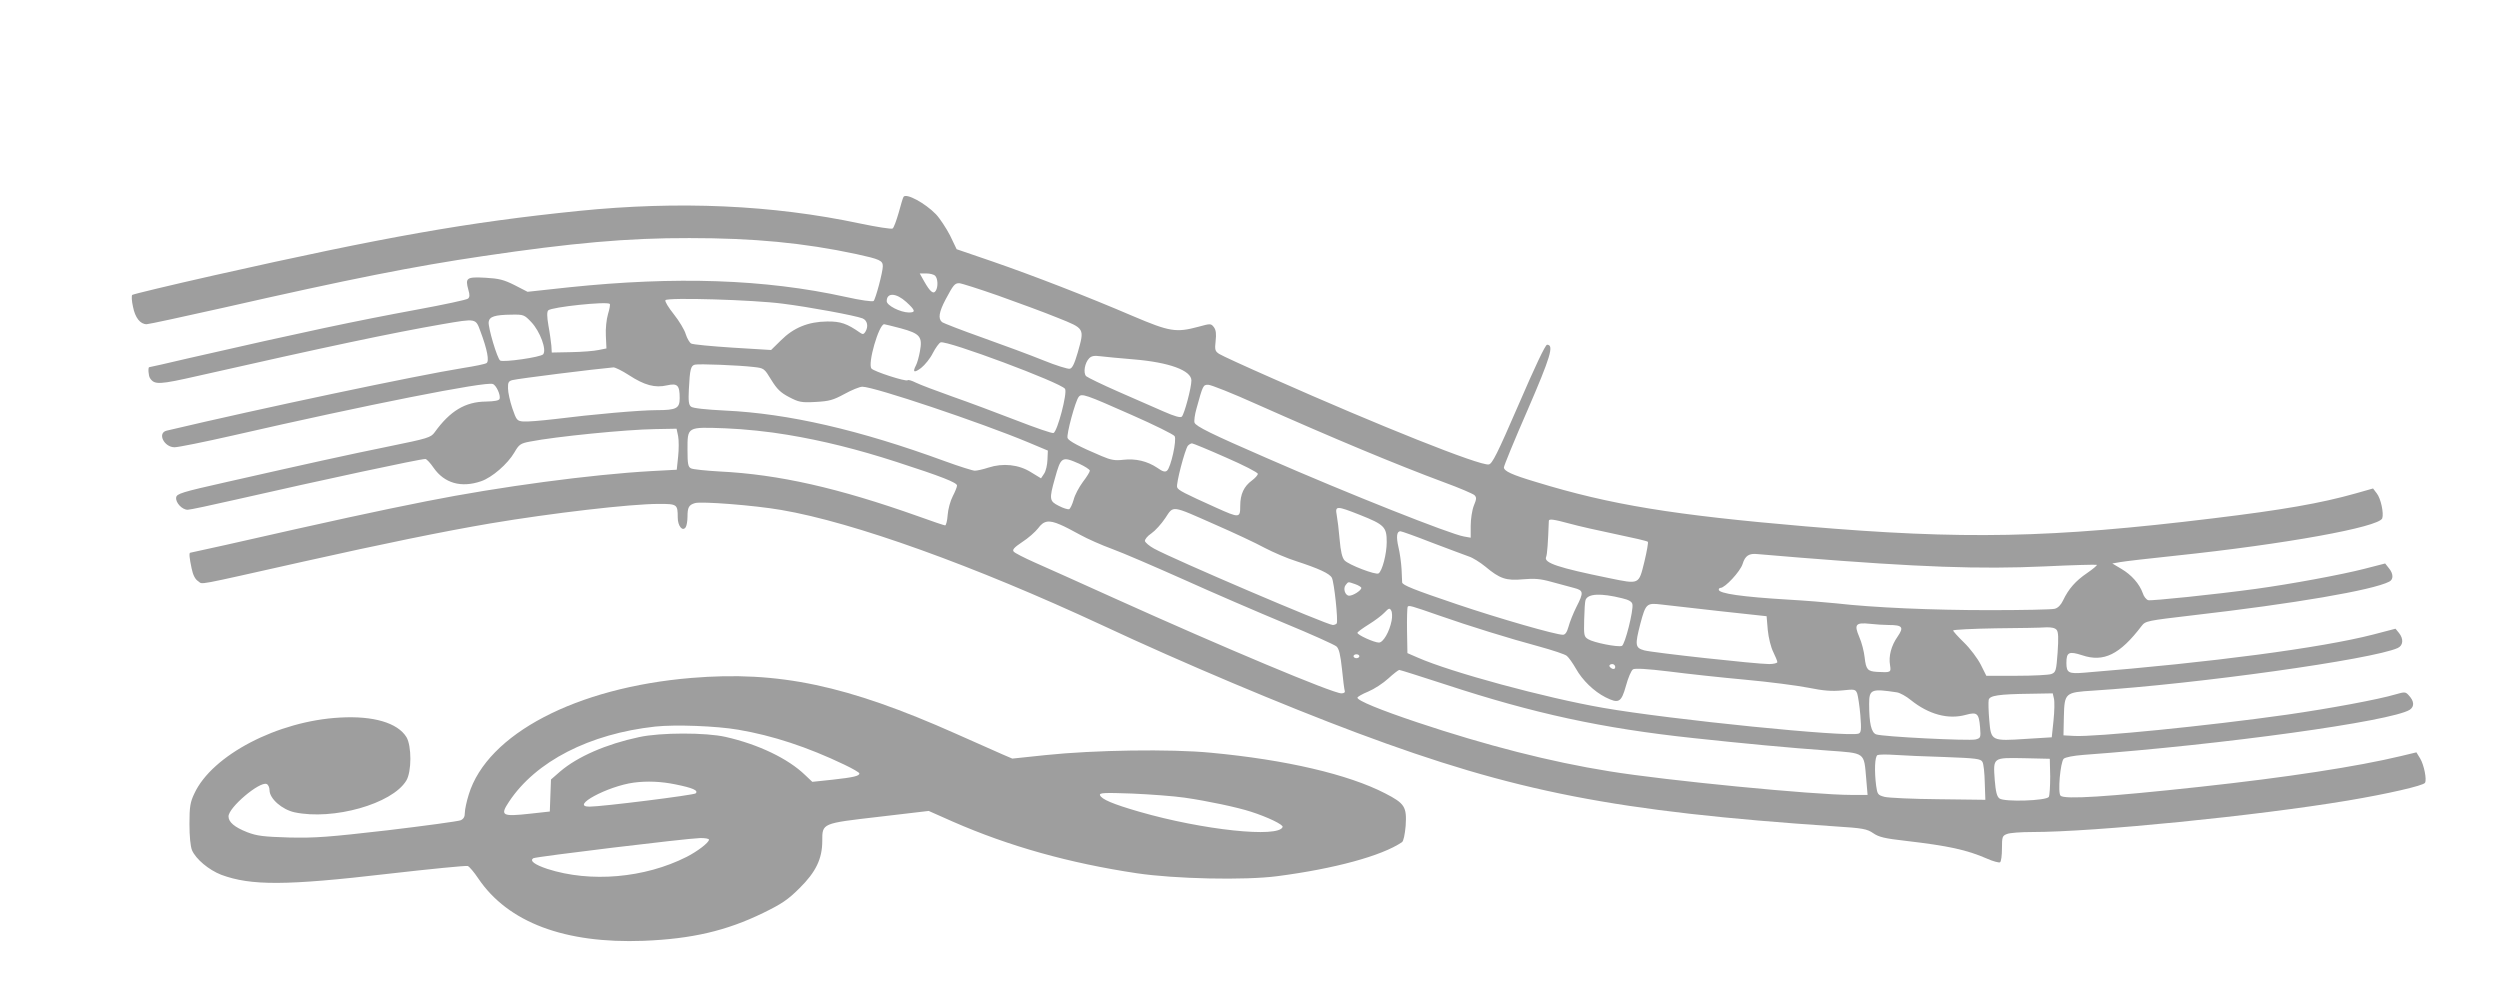 <?xml version="1.0" standalone="no"?>
<!DOCTYPE svg PUBLIC "-//W3C//DTD SVG 20010904//EN"
 "http://www.w3.org/TR/2001/REC-SVG-20010904/DTD/svg10.dtd">
<svg version="1.0" xmlns="http://www.w3.org/2000/svg"
 width="1280pt" height="512pt" viewBox="0 0 1280 512"
 preserveAspectRatio="xMidYMid meet">
<g transform="translate(0,512) scale(0.1,-0.1)"
fill="#9e9e9e" stroke="none">
<path d="M4626 4112 c-3 -4 -14 -41 -25 -82 -12 -41 -25 -77 -31 -80 -6 -4
-82 8 -168 26 -448 95 -927 116 -1440 64 -568 -58 -987 -132 -1867 -330 -226
-51 -413 -96 -418 -100 -4 -3 -3 -31 4 -61 11 -56 37 -89 70 -89 10 0 186 38
391 84 656 149 974 212 1333 265 452 67 741 93 1055 92 328 0 584 -24 855 -82
119 -26 135 -33 135 -62 0 -30 -37 -168 -47 -178 -5 -5 -69 4 -144 21 -414 91
-868 106 -1416 49 l-212 -23 -66 34 c-56 28 -80 34 -150 38 -96 5 -104 0 -87
-62 8 -26 7 -38 -2 -45 -7 -6 -124 -31 -260 -56 -314 -58 -575 -113 -1170
-249 -109 -26 -200 -46 -202 -46 -7 0 -4 -45 4 -56 23 -35 46 -34 248 12 658
149 989 219 1248 264 176 30 171 31 196 -37 35 -93 46 -153 31 -162 -7 -5 -61
-16 -119 -25 -242 -39 -1033 -206 -1519 -321 -49 -12 -13 -85 41 -85 18 0 152
27 297 60 685 157 1296 278 1332 264 18 -6 41 -57 35 -76 -3 -9 -26 -13 -70
-14 -106 -1 -184 -48 -263 -158 -19 -26 -35 -31 -231 -71 -221 -45 -410 -87
-834 -183 -232 -52 -255 -60 -258 -79 -4 -26 30 -63 59 -63 11 0 120 23 242
51 457 104 946 209 975 209 6 0 25 -20 42 -45 55 -79 141 -104 243 -69 56 19
136 88 171 148 23 40 31 46 79 55 132 26 496 62 641 64 l110 2 8 -38 c4 -21 4
-68 0 -105 l-7 -67 -130 -7 c-306 -17 -778 -80 -1150 -154 -252 -50 -474 -98
-1029 -224 -98 -22 -180 -40 -182 -40 -7 0 -4 -28 7 -80 7 -34 18 -56 34 -66
26 -17 -32 -27 540 101 402 90 714 154 955 195 315 53 718 100 864 100 93 0
96 -2 96 -70 0 -43 25 -74 41 -49 5 8 9 32 9 54 0 47 7 60 38 69 31 10 304
-11 442 -35 370 -63 987 -285 1645 -591 408 -191 928 -410 1305 -551 808 -302
1324 -402 2445 -478 143 -9 164 -13 196 -35 29 -20 59 -27 165 -39 222 -26
313 -46 417 -91 31 -14 62 -22 67 -19 6 3 10 35 10 71 0 60 2 65 26 74 14 6
71 10 127 10 321 0 1151 83 1617 161 202 34 387 76 396 91 10 16 -5 92 -25
125 l-19 31 -79 -19 c-225 -54 -582 -109 -1033 -158 -471 -51 -690 -65 -710
-45 -15 15 -1 171 16 189 8 8 50 16 101 20 712 52 1577 172 1671 231 25 17 23
45 -7 76 -15 16 -20 16 -65 3 -87 -26 -334 -72 -556 -104 -409 -58 -983 -115
-1090 -109 l-55 3 2 95 c3 123 6 125 150 134 533 34 1430 160 1559 218 29 13
31 47 7 77 l-18 22 -115 -30 c-264 -68 -829 -143 -1477 -195 -82 -7 -93 -1
-93 50 0 55 13 61 81 39 110 -37 193 4 304 150 20 26 27 27 265 55 513 59 918
128 1003 172 22 11 22 40 -2 69 l-19 24 -109 -28 c-118 -30 -371 -77 -553
-102 -212 -29 -533 -62 -551 -58 -10 3 -23 19 -28 36 -17 48 -58 94 -109 124
l-47 28 40 7 c22 4 150 19 285 33 560 59 1039 146 1057 191 9 25 -7 102 -28
128 l-19 25 -88 -25 c-180 -51 -377 -85 -732 -128 -828 -101 -1276 -110 -2085
-41 -677 58 -998 110 -1380 227 -124 37 -165 56 -165 75 0 8 54 140 121 293
118 273 137 335 100 335 -9 0 -63 -115 -145 -305 -111 -256 -136 -306 -154
-308 -46 -7 -558 197 -1105 440 -139 61 -263 118 -275 126 -21 14 -23 21 -18
66 4 37 2 56 -9 71 -15 19 -17 19 -79 2 -115 -31 -148 -25 -334 54 -238 102
-509 207 -720 280 l-184 63 -34 71 c-20 38 -52 87 -72 108 -55 57 -153 110
-166 89z m162 -404 c14 -14 16 -57 3 -77 -12 -19 -29 -5 -59 48 l-23 41 33 0
c19 0 39 -5 46 -12z m324 -102 c101 -36 237 -86 303 -113 140 -56 138 -53 103
-178 -17 -58 -28 -81 -41 -83 -10 -2 -71 17 -135 43 -64 26 -204 78 -311 116
-107 38 -200 74 -208 80 -21 18 -15 52 18 115 40 75 47 84 70 84 10 0 101 -29
201 -64z m-472 -32 c47 -43 50 -54 13 -54 -44 1 -113 36 -113 58 0 45 48 43
100 -4z m-631 -9 c135 -17 367 -60 407 -75 25 -10 32 -42 14 -70 -8 -12 -13
-13 -27 -3 -66 46 -99 58 -168 57 -97 -1 -172 -32 -236 -96 l-51 -50 -196 12
c-108 7 -204 16 -213 21 -8 4 -21 26 -28 48 -6 22 -34 68 -61 102 -27 34 -47
66 -43 72 9 15 453 2 602 -18z m-887 -1 c3 -3 -1 -26 -9 -52 -8 -27 -13 -75
-11 -111 l3 -65 -40 -8 c-22 -5 -85 -10 -140 -11 l-100 -2 -2 35 c-2 19 -8 66
-15 103 -8 46 -8 71 -1 78 17 17 301 47 315 33z m-401 -94 c44 -47 79 -141 60
-164 -13 -15 -203 -42 -220 -32 -15 9 -63 171 -59 198 4 27 31 36 117 37 62 1
65 0 102 -39z m1891 -31 c99 -27 112 -43 98 -118 -5 -28 -14 -60 -20 -71 -19
-36 -10 -41 26 -14 19 15 47 49 60 76 14 27 32 52 40 55 31 12 618 -207 637
-238 13 -20 -39 -218 -59 -226 -7 -3 -93 27 -191 65 -98 38 -245 93 -328 122
-82 29 -166 61 -186 71 -20 10 -39 16 -42 12 -9 -8 -173 45 -185 60 -21 24 38
227 65 227 4 0 42 -10 85 -21z m1192 -159 c183 -15 296 -57 296 -108 0 -37
-36 -172 -49 -185 -7 -7 -36 1 -93 26 -46 20 -150 66 -233 102 -82 36 -156 72
-164 79 -16 17 -7 69 16 92 12 12 27 14 57 10 23 -3 99 -10 170 -16z m-1945
-39 c53 -6 54 -7 90 -66 29 -47 47 -65 91 -88 50 -26 62 -29 136 -25 70 4 89
9 148 41 36 20 78 37 91 37 61 0 608 -184 850 -285 l100 -42 -2 -47 c-1 -26
-8 -58 -17 -71 l-16 -24 -51 31 c-63 40 -144 48 -218 24 -27 -9 -59 -16 -70
-16 -10 0 -80 22 -154 49 -437 160 -801 244 -1126 259 -99 5 -164 12 -173 20
-12 9 -14 30 -11 89 5 103 10 121 31 126 21 5 225 -3 301 -12z m-640 -41 c81
-53 135 -67 196 -53 54 12 65 1 65 -66 0 -52 -17 -61 -118 -61 -86 0 -325 -21
-524 -46 -69 -8 -141 -14 -160 -12 -31 3 -34 7 -55 68 -12 36 -22 81 -22 101
-1 31 3 38 23 43 32 8 424 57 517 65 9 0 44 -17 78 -39z m3214 -149 c398 -177
717 -310 962 -401 77 -28 146 -58 154 -65 12 -12 11 -20 -3 -54 -9 -23 -16
-69 -16 -103 l0 -61 -34 6 c-68 11 -593 219 -1011 402 -281 122 -362 162 -369
181 -3 8 1 41 10 72 33 120 34 122 60 122 14 0 125 -44 247 -99z m-640 -55
c116 -51 215 -100 221 -109 12 -19 -19 -160 -39 -177 -10 -8 -22 -5 -50 15
-51 34 -110 48 -173 41 -42 -5 -63 -2 -112 19 -114 48 -168 77 -174 92 -7 17
40 191 57 211 15 19 33 13 270 -92z m-1762 -102 c181 -30 358 -74 559 -139
232 -75 310 -106 310 -121 0 -7 -10 -32 -22 -55 -12 -23 -24 -66 -26 -96 -2
-29 -8 -53 -13 -53 -4 0 -65 20 -136 46 -411 146 -716 215 -1018 230 -71 4
-138 11 -147 16 -15 7 -18 23 -18 93 0 122 -4 119 195 112 99 -4 222 -17 316
-33z m2245 -116 c90 -39 164 -77 164 -84 0 -7 -14 -22 -30 -34 -41 -30 -60
-70 -60 -130 0 -63 -4 -63 -124 -9 -164 74 -194 89 -199 104 -7 16 40 194 55
213 6 6 15 12 21 12 5 0 83 -32 173 -72z m-751 -32 c30 -14 55 -30 55 -36 0
-6 -16 -32 -36 -58 -19 -26 -41 -66 -47 -91 -7 -24 -17 -45 -23 -48 -7 -2 -30
5 -53 17 -48 24 -50 34 -20 140 31 112 35 115 124 76z m699 -313 c94 -41 207
-94 251 -118 44 -23 116 -54 161 -68 116 -38 171 -63 183 -85 12 -22 33 -221
25 -234 -3 -4 -12 -8 -20 -8 -29 0 -815 336 -915 391 -24 13 -45 31 -47 39 -1
8 13 26 33 39 19 13 51 48 71 78 44 66 27 68 258 -34z m738 51 c126 -50 138
-62 138 -139 0 -61 -23 -149 -42 -161 -14 -9 -153 44 -174 67 -12 13 -20 46
-25 106 -4 49 -11 105 -15 126 -9 48 -1 48 118 1z m1075 -45 c43 -12 149 -36
236 -54 87 -18 161 -35 164 -39 3 -3 -5 -49 -18 -103 -29 -117 -24 -115 -180
-83 -260 53 -336 78 -323 108 6 14 10 76 14 185 0 12 25 8 107 -14z m-2609 -5
c20 -8 66 -32 102 -52 36 -20 110 -53 165 -73 55 -20 219 -91 365 -156 146
-66 378 -166 515 -223 138 -57 258 -111 268 -120 13 -12 20 -42 28 -116 5 -54
12 -105 14 -111 3 -8 -4 -13 -17 -13 -44 0 -604 235 -1158 485 -173 78 -359
162 -412 185 -54 24 -103 49 -108 56 -8 9 2 21 44 49 30 19 66 51 81 70 29 40
55 44 113 19z m1905 -93 c84 -32 168 -63 187 -70 20 -6 58 -30 85 -52 74 -62
106 -73 193 -65 57 5 88 3 145 -13 40 -11 91 -25 115 -31 50 -13 52 -22 13
-98 -16 -32 -34 -77 -40 -100 -8 -29 -17 -42 -29 -42 -37 0 -326 83 -542 156
-222 75 -279 98 -281 112 0 4 -2 35 -3 68 -2 34 -9 85 -16 113 -12 52 -9 81
10 81 6 0 79 -26 163 -59z m1882 -76 c610 -49 921 -60 1253 -45 145 7 265 10
268 8 2 -3 -21 -22 -50 -42 -59 -40 -95 -81 -123 -140 -11 -23 -26 -39 -43
-43 -14 -4 -164 -7 -335 -7 -292 0 -593 13 -785 35 -47 5 -157 14 -245 19
-234 14 -355 31 -355 51 0 5 4 9 9 9 23 0 101 84 113 122 13 43 33 56 77 51
14 -1 112 -9 216 -18z m-2276 -136 c17 -6 31 -15 31 -19 0 -13 -42 -40 -62
-40 -21 0 -33 37 -18 55 15 18 10 17 49 4z m1366 -72 c35 -8 51 -18 53 -31 6
-31 -38 -207 -54 -213 -20 -8 -145 17 -172 34 -22 13 -23 20 -21 101 1 48 4
93 7 100 12 33 78 36 187 9z m500 -66 l240 -26 6 -71 c4 -40 16 -88 28 -112
11 -23 21 -46 21 -52 0 -5 -19 -10 -42 -10 -65 0 -594 58 -639 70 -47 13 -49
26 -20 138 27 101 32 106 106 97 33 -4 168 -19 300 -34z m-1435 -23 c154 -54
358 -117 510 -158 69 -19 133 -40 142 -48 10 -8 31 -38 47 -66 33 -59 92 -116
151 -146 68 -34 81 -27 105 59 11 41 27 78 36 84 10 6 70 3 185 -11 93 -12
268 -31 389 -42 121 -11 267 -30 323 -41 79 -16 121 -19 173 -14 66 7 69 6 78
-16 4 -13 12 -63 16 -111 6 -75 4 -89 -9 -94 -53 -20 -966 72 -1309 132 -294
51 -778 182 -948 257 l-53 23 -2 114 c-1 63 1 119 3 123 6 9 14 7 163 -45z
m-245 -26 c-11 -57 -43 -112 -65 -112 -24 0 -110 39 -110 50 0 4 26 23 58 43
31 19 68 47 81 61 22 23 26 24 34 10 5 -8 6 -32 2 -52z m2545 -22 c71 0 79
-11 46 -59 -33 -47 -47 -100 -39 -147 6 -37 4 -38 -67 -34 -48 3 -56 12 -63
74 -3 29 -15 77 -28 106 -27 63 -18 74 56 66 28 -3 70 -6 95 -6z m860 -25 c9
-11 10 -41 5 -116 -7 -94 -9 -101 -32 -110 -13 -5 -94 -9 -179 -9 l-154 0 -29
58 c-16 31 -54 82 -85 112 -31 30 -56 58 -56 62 0 4 98 9 218 11 119 1 236 3
258 5 27 1 46 -3 54 -13z m-3570 -135 c0 -5 -7 -10 -15 -10 -8 0 -15 5 -15 10
0 6 7 10 15 10 8 0 15 -4 15 -10z m1310 -55 c0 -9 -6 -12 -15 -9 -8 4 -15 10
-15 15 0 5 7 9 15 9 8 0 15 -7 15 -15z m-868 -90 c451 -148 800 -224 1268
-274 250 -27 492 -50 690 -64 193 -14 183 -7 195 -144 l7 -83 -83 0 c-191 0
-952 74 -1239 121 -301 48 -632 133 -982 250 -194 65 -308 112 -308 127 0 4
25 19 55 31 31 13 77 43 103 67 26 24 51 43 56 44 5 0 112 -34 238 -75z m2311
-40 c16 -3 47 -20 70 -39 92 -74 192 -101 282 -76 58 16 67 8 73 -64 4 -53 3
-55 -23 -62 -34 -8 -478 14 -509 26 -25 9 -36 56 -36 156 0 75 11 79 143 59z
m803 -31 c4 -15 3 -65 -2 -113 l-9 -86 -130 -8 c-180 -12 -181 -11 -190 96 -4
46 -5 92 -3 103 4 23 51 30 215 32 l113 2 6 -26z m-558 -300 c160 -6 184 -9
192 -25 6 -9 11 -57 12 -106 l3 -88 -240 3 c-132 1 -256 7 -276 12 -34 9 -37
13 -43 56 -10 77 -7 152 7 158 6 3 46 4 87 1 41 -3 157 -8 258 -11z m539 -100
c0 -50 -3 -97 -7 -104 -12 -20 -228 -27 -253 -8 -13 10 -19 34 -24 95 -8 116
-11 114 151 111 l131 -3 2 -91z"/>
<path d="M3540 1649 c-589 -49 -1045 -287 -1140 -597 -11 -35 -20 -77 -20 -93
0 -21 -6 -32 -22 -39 -13 -5 -180 -28 -373 -51 -305 -35 -370 -40 -505 -37
-132 4 -164 8 -214 27 -66 26 -96 52 -96 81 0 46 159 180 195 166 8 -3 15 -17
15 -32 0 -43 64 -99 128 -113 198 -42 500 43 572 162 28 45 28 178 1 223 -45
73 -169 110 -341 100 -317 -17 -654 -192 -745 -389 -21 -44 -25 -67 -25 -155
0 -64 5 -115 13 -135 20 -46 86 -101 150 -126 152 -56 330 -56 853 5 218 25
402 43 409 40 8 -3 32 -31 54 -64 152 -225 443 -334 846 -319 248 10 424 51
613 143 94 46 126 67 186 127 83 82 116 150 116 241 0 92 -3 90 290 124 l255
30 124 -55 c288 -126 595 -212 941 -264 194 -29 553 -37 720 -15 292 38 535
104 638 174 8 5 15 39 19 84 6 97 -4 114 -105 166 -188 97 -507 172 -892 208
-206 20 -598 14 -846 -12 l-171 -18 -49 21 c-27 12 -134 59 -239 106 -559 249
-909 323 -1355 286z m239 -265 c177 -30 356 -89 544 -179 42 -20 77 -40 77
-45 0 -13 -29 -20 -137 -32 l-104 -11 -37 35 c-87 84 -239 157 -407 195 -100
23 -334 23 -443 -1 -169 -36 -315 -100 -404 -176 l-47 -41 -3 -82 -3 -82 -100
-11 c-145 -16 -156 -10 -109 61 137 207 412 348 749 385 103 11 313 3 424 -16z
m-321 -280 c89 -18 119 -31 104 -46 -9 -9 -480 -68 -544 -68 -102 0 93 105
227 123 68 9 140 6 213 -9z m2607 -68 c118 -17 269 -49 340 -72 84 -27 166
-66 162 -78 -19 -57 -409 -16 -734 78 -135 39 -194 64 -201 85 -4 12 22 13
164 8 93 -4 214 -13 269 -21z m-2435 -215 c0 -15 -59 -60 -114 -88 -215 -109
-493 -133 -713 -62 -66 22 -93 42 -72 55 14 8 780 101 852 103 26 1 47 -3 47
-8z"/>
</g>
</svg>
